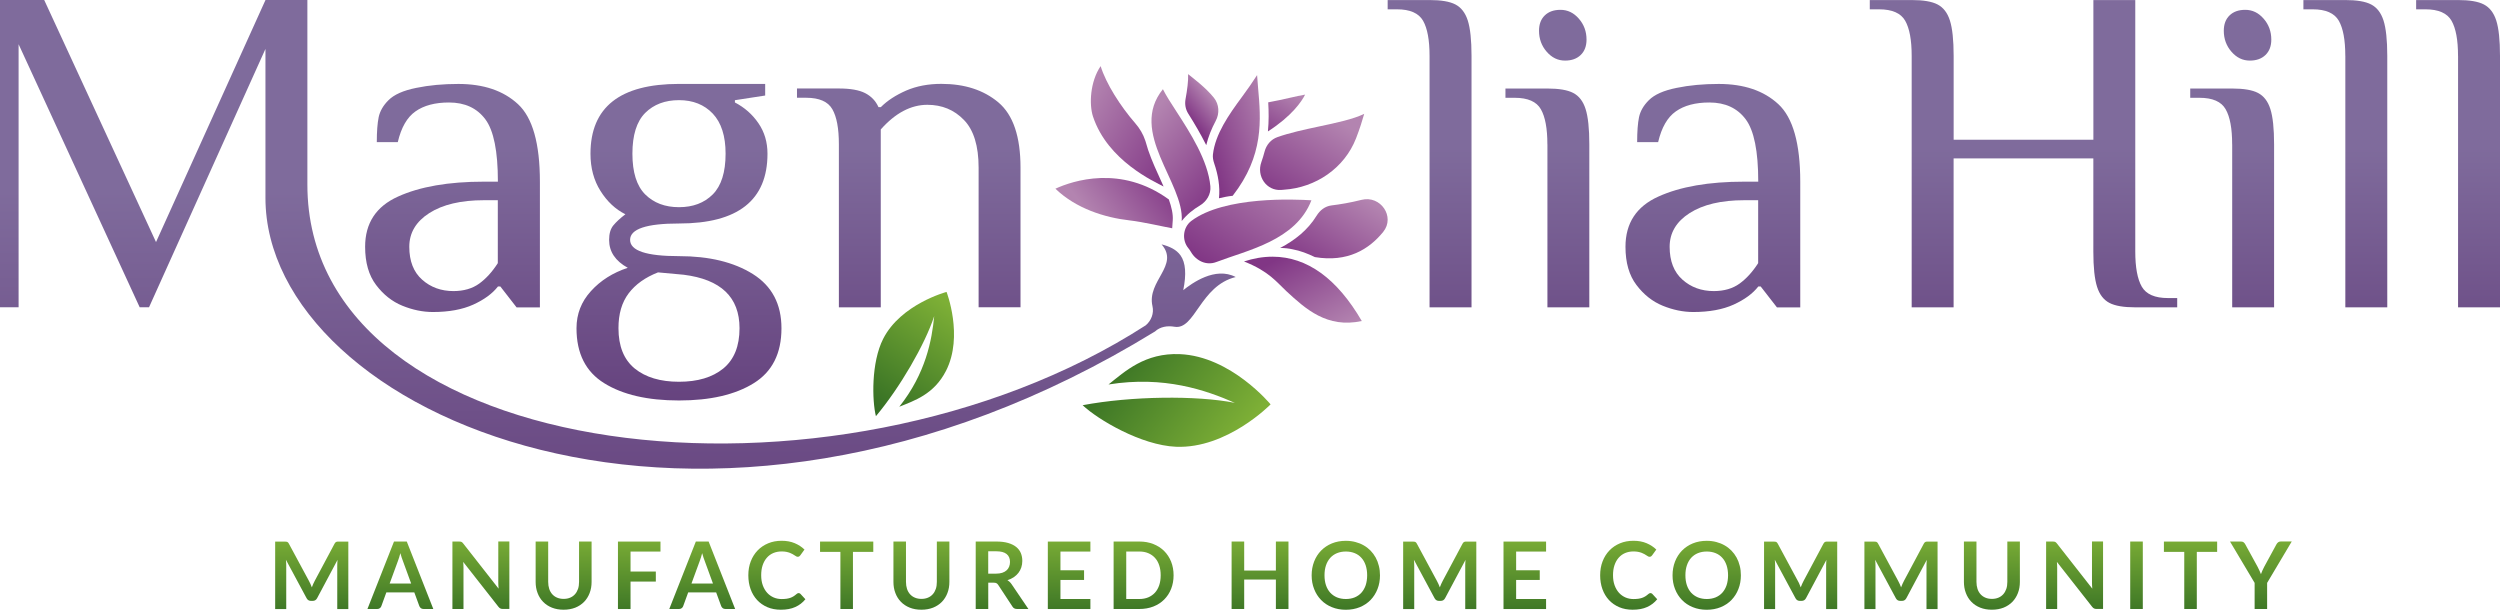 <?xml version="1.0" encoding="utf-8"?>
<svg width="355px" height="87px" viewBox="0 0 355 87" version="1.1" xmlns:xlink="http://www.w3.org/1999/xlink" xmlns="http://www.w3.org/2000/svg">
  <defs>
    <linearGradient x1="0.5" y1="0.2" x2="0.5" y2="1.261" id="gradient_1">
      <stop offset="0" stop-color="#7F6B9C" />
      <stop offset="1" stop-color="#5E3675" />
    </linearGradient>
    <linearGradient x1="0.5" y1="0.284" x2="0.5" y2="1.787" id="gradient_2">
      <stop offset="0" stop-color="#7F6B9C" />
      <stop offset="1" stop-color="#5E3675" />
    </linearGradient>
    <linearGradient x1="0.5" y1="-0.1" x2="0.5" y2="1.246" id="gradient_3">
      <stop offset="0.003" stop-color="#7DAF36" />
      <stop offset="1" stop-color="#316C23" />
    </linearGradient>
    <linearGradient x1="0.5" y1="-0.1" x2="0.5" y2="1.247" id="gradient_4">
      <stop offset="0.003" stop-color="#7DAF36" />
      <stop offset="1" stop-color="#316C23" />
    </linearGradient>
    <linearGradient x1="0.5" y1="-0.099" x2="0.5" y2="1.247" id="gradient_5">
      <stop offset="0.003" stop-color="#7DAF36" />
      <stop offset="1" stop-color="#316C23" />
    </linearGradient>
    <linearGradient x1="0.5" y1="-0.098" x2="0.5" y2="1.234" id="gradient_6">
      <stop offset="0.003" stop-color="#7DAF36" />
      <stop offset="1" stop-color="#316C23" />
    </linearGradient>
    <linearGradient x1="0.5" y1="-0.1" x2="0.5" y2="1.247" id="gradient_7">
      <stop offset="0.003" stop-color="#7DAF36" />
      <stop offset="1" stop-color="#316C23" />
    </linearGradient>
    <linearGradient x1="0.5" y1="-0.1" x2="0.5" y2="1.247" id="gradient_8">
      <stop offset="0.003" stop-color="#7DAF36" />
      <stop offset="1" stop-color="#316C23" />
    </linearGradient>
    <linearGradient x1="0.5" y1="-0.086" x2="0.5" y2="1.231" id="gradient_9">
      <stop offset="0.003" stop-color="#7DAF36" />
      <stop offset="1" stop-color="#316C23" />
    </linearGradient>
    <linearGradient x1="0.5" y1="-0.1" x2="0.5" y2="1.247" id="gradient_10">
      <stop offset="0.003" stop-color="#7DAF36" />
      <stop offset="1" stop-color="#316C23" />
    </linearGradient>
    <linearGradient x1="0.5" y1="-0.098" x2="0.5" y2="1.234" id="gradient_11">
      <stop offset="0.003" stop-color="#7DAF36" />
      <stop offset="1" stop-color="#316C23" />
    </linearGradient>
    <linearGradient x1="0.5" y1="-0.1" x2="0.5" y2="1.247" id="gradient_12">
      <stop offset="0.003" stop-color="#7DAF36" />
      <stop offset="1" stop-color="#316C23" />
    </linearGradient>
    <linearGradient x1="0.5" y1="-0.1" x2="0.5" y2="1.247" id="gradient_13">
      <stop offset="0.003" stop-color="#7DAF36" />
      <stop offset="1" stop-color="#316C23" />
    </linearGradient>
    <linearGradient x1="0.5" y1="-0.1" x2="0.5" y2="1.247" id="gradient_14">
      <stop offset="0.003" stop-color="#7DAF36" />
      <stop offset="1" stop-color="#316C23" />
    </linearGradient>
    <linearGradient x1="0.5" y1="-0.1" x2="0.5" y2="1.247" id="gradient_15">
      <stop offset="0.003" stop-color="#7DAF36" />
      <stop offset="1" stop-color="#316C23" />
    </linearGradient>
    <linearGradient x1="0.5" y1="-0.087" x2="0.5" y2="1.231" id="gradient_16">
      <stop offset="0.003" stop-color="#7DAF36" />
      <stop offset="1" stop-color="#316C23" />
    </linearGradient>
    <linearGradient x1="0.5" y1="-0.1" x2="0.5" y2="1.246" id="gradient_17">
      <stop offset="0.003" stop-color="#7DAF36" />
      <stop offset="1" stop-color="#316C23" />
    </linearGradient>
    <linearGradient x1="0.5" y1="-0.1" x2="0.5" y2="1.247" id="gradient_18">
      <stop offset="0.003" stop-color="#7DAF36" />
      <stop offset="1" stop-color="#316C23" />
    </linearGradient>
    <linearGradient x1="0.5" y1="-0.086" x2="0.5" y2="1.231" id="gradient_19">
      <stop offset="0.003" stop-color="#7DAF36" />
      <stop offset="1" stop-color="#316C23" />
    </linearGradient>
    <linearGradient x1="0.5" y1="-0.087" x2="0.5" y2="1.231" id="gradient_20">
      <stop offset="0.003" stop-color="#7DAF36" />
      <stop offset="1" stop-color="#316C23" />
    </linearGradient>
    <linearGradient x1="0.5" y1="-0.1" x2="0.5" y2="1.246" id="gradient_21">
      <stop offset="0.003" stop-color="#7DAF36" />
      <stop offset="1" stop-color="#316C23" />
    </linearGradient>
    <linearGradient x1="0.5" y1="-0.1" x2="0.5" y2="1.246" id="gradient_22">
      <stop offset="0.003" stop-color="#7DAF36" />
      <stop offset="1" stop-color="#316C23" />
    </linearGradient>
    <linearGradient x1="0.5" y1="-0.098" x2="0.5" y2="1.234" id="gradient_23">
      <stop offset="0.003" stop-color="#7DAF36" />
      <stop offset="1" stop-color="#316C23" />
    </linearGradient>
    <linearGradient x1="0.5" y1="-0.099" x2="0.5" y2="1.247" id="gradient_24">
      <stop offset="0.003" stop-color="#7DAF36" />
      <stop offset="1" stop-color="#316C23" />
    </linearGradient>
    <linearGradient x1="0.501" y1="-0.1" x2="0.501" y2="1.247" id="gradient_25">
      <stop offset="0.003" stop-color="#7DAF36" />
      <stop offset="1" stop-color="#316C23" />
    </linearGradient>
    <linearGradient x1="0.5" y1="-0.1" x2="0.5" y2="1.247" id="gradient_26">
      <stop offset="0.003" stop-color="#7DAF36" />
      <stop offset="1" stop-color="#316C23" />
    </linearGradient>
    <linearGradient x1="0.5" y1="-0.099" x2="0.5" y2="1.247" id="gradient_27">
      <stop offset="0.003" stop-color="#7DAF36" />
      <stop offset="1" stop-color="#316C23" />
    </linearGradient>
    <linearGradient x1="0.5" y1="0.278" x2="0.5" y2="1.751" id="gradient_28">
      <stop offset="0" stop-color="#7F6B9C" />
      <stop offset="1" stop-color="#5E3675" />
    </linearGradient>
    <linearGradient x1="0.5" y1="0.479" x2="0.5" y2="1.572" id="gradient_29">
      <stop offset="0" stop-color="#7F6B9C" />
      <stop offset="1" stop-color="#5E3675" />
    </linearGradient>
    <linearGradient x1="0.5" y1="0.462" x2="0.5" y2="1.591" id="gradient_30">
      <stop offset="0" stop-color="#7F6B9C" />
      <stop offset="1" stop-color="#5E3675" />
    </linearGradient>
    <linearGradient x1="0.5" y1="0.278" x2="0.5" y2="1.751" id="gradient_31">
      <stop offset="0" stop-color="#7F6B9C" />
      <stop offset="1" stop-color="#5E3675" />
    </linearGradient>
    <linearGradient x1="0.5" y1="0.479" x2="0.5" y2="1.572" id="gradient_32">
      <stop offset="0" stop-color="#7F6B9C" />
      <stop offset="1" stop-color="#5E3675" />
    </linearGradient>
    <linearGradient x1="0.5" y1="0.462" x2="0.5" y2="1.591" id="gradient_33">
      <stop offset="0" stop-color="#7F6B9C" />
      <stop offset="1" stop-color="#5E3675" />
    </linearGradient>
    <linearGradient x1="0.5" y1="0.479" x2="0.5" y2="1.572" id="gradient_34">
      <stop offset="0" stop-color="#7F6B9C" />
      <stop offset="1" stop-color="#5E3675" />
    </linearGradient>
    <linearGradient x1="0.5" y1="0.479" x2="0.5" y2="1.572" id="gradient_35">
      <stop offset="0" stop-color="#7F6B9C" />
      <stop offset="1" stop-color="#5E3675" />
    </linearGradient>
    <linearGradient x1="0.915" y1="0.661" x2="-0.021" y2="0.293" id="gradient_36">
      <stop offset="0.003" stop-color="#7DAF36" />
      <stop offset="1" stop-color="#316C23" />
    </linearGradient>
    <linearGradient x1="0.743" y1="0.051" x2="0.21" y2="1.092" id="gradient_37">
      <stop offset="0.003" stop-color="#7DAF36" />
      <stop offset="1" stop-color="#316C23" />
    </linearGradient>
    <linearGradient x1="0.269" y1="0.207" x2="0.876" y2="1" id="gradient_38">
      <stop offset="0" stop-color="#B384B0" />
      <stop offset="1" stop-color="#813685" />
    </linearGradient>
    <linearGradient x1="1.059" y1="-0.079" x2="0.015" y2="0.767" id="gradient_39">
      <stop offset="0" stop-color="#B384B0" />
      <stop offset="1" stop-color="#813685" />
    </linearGradient>
    <linearGradient x1="0.95" y1="0.912" x2="0.213" y2="0.095" id="gradient_40">
      <stop offset="0" stop-color="#B384B0" />
      <stop offset="1" stop-color="#813685" />
    </linearGradient>
    <linearGradient x1="0.241" y1="0.672" x2="1.043" y2="0.345" id="gradient_41">
      <stop offset="0" stop-color="#B384B0" />
      <stop offset="1" stop-color="#813685" />
    </linearGradient>
    <linearGradient x1="0.018" y1="0.173" x2="0.973" y2="1.06" id="gradient_42">
      <stop offset="0" stop-color="#B384B0" />
      <stop offset="1" stop-color="#813685" />
    </linearGradient>
    <linearGradient x1="1.084" y1="0.148" x2="0.099" y2="0.88" id="gradient_43">
      <stop offset="0" stop-color="#B384B0" />
      <stop offset="1" stop-color="#813685" />
    </linearGradient>
    <linearGradient x1="0.786" y1="0.112" x2="-0.008" y2="1.016" id="gradient_44">
      <stop offset="0" stop-color="#B384B0" />
      <stop offset="1" stop-color="#813685" />
    </linearGradient>
    <linearGradient x1="0.622" y1="-0.088" x2="-0.167" y2="1.227" id="gradient_45">
      <stop offset="0" stop-color="#B384B0" />
      <stop offset="1" stop-color="#813685" />
    </linearGradient>
    <linearGradient x1="0.898" y1="0.213" x2="0.064" y2="0.991" id="gradient_46">
      <stop offset="0" stop-color="#B384B0" />
      <stop offset="1" stop-color="#813685" />
    </linearGradient>
    <linearGradient x1="0.589" y1="0.203" x2="0.286" y2="0.705" id="gradient_47">
      <stop offset="0" stop-color="#B384B0" />
      <stop offset="1" stop-color="#813685" />
    </linearGradient>
    <linearGradient x1="0.5" y1="0.314" x2="0.5" y2="1.031" id="gradient_48">
      <stop offset="0" stop-color="#7F6B9C" />
      <stop offset="1" stop-color="#5E3675" />
    </linearGradient>
  </defs>
  <g id="Group">
    <path d="M6.616 15.199C8.601 15.199 10.201 14.594 11.411 13.384C12.621 12.175 13.232 10.242 13.232 7.602C13.232 5.087 12.621 3.193 11.411 1.91C10.201 0.633 8.601 0 6.616 0C4.631 0 3.031 0.605 1.815 1.814C0.605 3.024 0 4.957 0 7.602C0 10.236 0.605 12.169 1.815 13.384C3.037 14.594 4.637 15.199 6.616 15.199Z" transform="translate(89.796 14.226)" id="Path" fill="none" fill-rule="evenodd" stroke="none" />
    <path d="M0 34.699C0 38.276 1.312 40.876 3.936 42.499C6.559 44.132 10.099 44.952 14.555 44.952C19.005 44.952 22.545 44.132 25.169 42.499C27.793 40.876 29.105 38.276 29.105 34.699C29.105 31.262 27.753 28.702 25.039 26.995C22.325 25.299 18.83 24.457 14.555 24.457C9.924 24.457 7.611 23.688 7.611 22.145C7.611 20.602 9.924 19.822 14.555 19.822C22.93 19.822 27.12 16.516 27.12 9.914C27.12 8.28 26.696 6.833 25.836 5.584C24.971 4.318 23.857 3.346 22.494 2.634L22.494 2.312L26.792 1.65L26.792 -3.07613e-15L14.555 -3.07613e-15C6.175 -3.07613e-15 1.985 3.307 1.985 9.92C1.985 11.937 2.46 13.701 3.41 15.204C4.354 16.708 5.536 17.81 6.944 18.511C6.192 19.082 5.626 19.613 5.225 20.099C4.829 20.585 4.631 21.263 4.631 22.151C4.631 23.824 5.513 25.141 7.278 26.113C5.157 26.814 3.415 27.916 2.053 29.419C0.684 30.917 0 32.675 0 34.699ZM9.754 4.12C10.97 2.911 12.57 2.306 14.555 2.306C16.54 2.306 18.14 2.945 19.35 4.217C20.56 5.5 21.171 7.393 21.171 9.908C21.171 12.542 20.56 14.475 19.35 15.69C18.14 16.9 16.54 17.505 14.555 17.505C12.57 17.505 10.97 16.9 9.754 15.69C8.544 14.481 7.939 12.548 7.939 9.908C7.939 7.269 8.544 5.336 9.754 4.12ZM7.408 29.736C8.375 28.459 9.766 27.47 11.575 26.763L15.211 27.096C20.504 27.758 23.15 30.284 23.15 34.693C23.15 37.253 22.375 39.153 20.837 40.419C19.294 41.673 17.196 42.295 14.555 42.295C11.909 42.295 9.816 41.668 8.273 40.419C6.729 39.153 5.96 37.253 5.96 34.693C5.954 32.675 6.435 31.025 7.408 29.736Z" transform="translate(81.863 11.915)" id="Shape" fill="url(#gradient_1)" stroke="none" />
    <path d="M5.021 3.6C5.643 4.68 5.949 6.342 5.949 8.591L5.949 31.731L11.897 31.731L11.897 6.472C13.973 4.137 16.178 2.973 18.513 2.973C20.589 2.973 22.319 3.685 23.704 5.121C25.095 6.545 25.791 8.817 25.791 11.892L25.791 31.726L31.74 31.726L31.74 11.892C31.74 7.483 30.694 4.403 28.601 2.634C26.503 0.87 23.8 0 20.498 0C18.649 0 16.987 0.311 15.505 0.95C14.029 1.6 12.83 2.374 11.903 3.307L11.575 3.307C11.179 2.419 10.546 1.763 9.686 1.317C8.827 0.876 7.583 0.656 5.954 0.656L0 0.656L0 1.973L1.323 1.973C3.172 1.978 4.405 2.521 5.021 3.6Z" transform="translate(113.172 11.909)" id="Path" fill="url(#gradient_2)" stroke="none" />
    <g id="Group" transform="translate(39.074 76.79)">
      <path d="M5.021 6.042C5.084 6.195 5.146 6.347 5.208 6.5C5.27 6.336 5.332 6.178 5.4 6.025C5.468 5.873 5.536 5.726 5.615 5.584L8.442 0.283C8.476 0.215 8.516 0.164 8.556 0.124C8.595 0.085 8.64 0.057 8.686 0.04C8.731 0.023 8.782 0.011 8.838 0.006C8.895 0 8.963 0 9.042 0L10.388 0L10.388 9.58L8.816 9.58L8.816 3.391C8.816 3.278 8.816 3.148 8.827 3.018C8.833 2.883 8.844 2.741 8.855 2.6L5.96 8.032C5.824 8.292 5.615 8.422 5.332 8.422L5.084 8.422C4.801 8.422 4.592 8.292 4.456 8.032L1.527 2.583C1.538 2.73 1.549 2.871 1.561 3.007C1.566 3.148 1.572 3.278 1.572 3.397L1.572 9.586L0 9.586L0 0.006L1.346 0.006C1.425 0.006 1.493 0.006 1.549 0.011C1.606 0.017 1.657 0.028 1.708 0.045C1.753 0.062 1.798 0.09 1.832 0.13C1.872 0.17 1.906 0.22 1.94 0.288L4.806 5.607C4.886 5.743 4.953 5.89 5.021 6.042Z" transform="translate(0 0.113)" id="Path" fill="url(#gradient_3)" stroke="none" />
      <path d="M9.353 9.58L7.973 9.58C7.82 9.58 7.69 9.541 7.594 9.467C7.498 9.388 7.425 9.292 7.374 9.179L6.656 7.223L2.686 7.223L1.973 9.179C1.94 9.281 1.872 9.371 1.77 9.456C1.668 9.541 1.544 9.58 1.391 9.58L0 9.58L3.772 0L5.587 0L9.353 9.58ZM3.155 5.963L6.209 5.963L5.044 2.775C4.987 2.634 4.925 2.464 4.863 2.278C4.801 2.086 4.739 1.877 4.676 1.65C4.614 1.877 4.552 2.086 4.495 2.278C4.433 2.47 4.377 2.64 4.32 2.787L3.155 5.963Z" transform="translate(13.102 0.107)" id="Shape" fill="url(#gradient_4)" stroke="none" />
      <path d="M1.137 0.017C1.193 0.023 1.238 0.04 1.284 0.057C1.323 0.073 1.368 0.107 1.408 0.141C1.448 0.175 1.493 0.226 1.538 0.288L6.559 6.698C6.548 6.545 6.537 6.387 6.525 6.24C6.514 6.093 6.514 5.952 6.514 5.822L6.514 0L8.086 0L8.086 9.58L7.17 9.58C7.029 9.58 6.91 9.558 6.814 9.513C6.718 9.467 6.627 9.388 6.537 9.275L1.532 2.9C1.544 3.041 1.555 3.182 1.561 3.323C1.566 3.465 1.572 3.589 1.572 3.702L1.572 9.586L0 9.586L0 0.006L0.933 0.006C1.012 0.011 1.08 0.011 1.137 0.017Z" transform="translate(25.169 0.102)" id="Path" fill="url(#gradient_5)" stroke="none" />
      <path d="M3.975 8.145C4.32 8.145 4.626 8.088 4.903 7.97C5.174 7.856 5.4 7.693 5.587 7.483C5.773 7.274 5.915 7.026 6.017 6.732C6.118 6.438 6.164 6.104 6.164 5.737L6.164 0L7.945 0L7.945 5.737C7.945 6.302 7.854 6.833 7.668 7.314C7.481 7.8 7.221 8.213 6.882 8.563C6.537 8.913 6.124 9.19 5.632 9.388C5.14 9.58 4.592 9.682 3.975 9.682C3.359 9.682 2.805 9.586 2.313 9.388C1.821 9.19 1.408 8.919 1.063 8.563C0.718 8.213 0.458 7.794 0.277 7.314C0.09 6.828 0 6.302 0 5.737L0 0L1.781 0L1.781 5.731C1.781 6.099 1.832 6.426 1.928 6.726C2.024 7.02 2.171 7.274 2.358 7.483C2.545 7.693 2.776 7.856 3.048 7.97C3.325 8.088 3.636 8.145 3.975 8.145Z" transform="translate(36.987 0.107)" id="Path" fill="url(#gradient_6)" stroke="none" />
      <path d="M6.039 3.21288e-14L6.039 1.419L1.787 1.419L1.787 4.256L5.378 4.256L5.378 5.68L1.787 5.68L1.787 9.58L0 9.58L0 0L6.039 0L6.039 3.21288e-14Z" transform="translate(48.675 0.113)" id="Path" fill="url(#gradient_7)" stroke="none" />
      <path d="M9.353 9.58L7.973 9.58C7.82 9.58 7.69 9.541 7.594 9.467C7.498 9.388 7.425 9.292 7.374 9.179L6.656 7.223L2.686 7.223L1.973 9.179C1.94 9.281 1.872 9.371 1.77 9.456C1.668 9.541 1.544 9.58 1.391 9.58L0 9.58L3.772 0L5.587 0L9.353 9.58ZM3.15 5.963L6.203 5.963L5.038 2.775C4.982 2.634 4.92 2.464 4.857 2.278C4.795 2.086 4.733 1.877 4.671 1.65C4.609 1.877 4.546 2.086 4.49 2.278C4.428 2.47 4.371 2.64 4.315 2.787L3.15 5.963Z" transform="translate(55.964 0.107)" id="Shape" fill="url(#gradient_8)" stroke="none" />
      <path d="M7.142 7.427C7.238 7.427 7.323 7.466 7.402 7.54L8.103 8.303C7.713 8.783 7.238 9.151 6.667 9.405C6.101 9.665 5.417 9.79 4.62 9.79C3.907 9.79 3.268 9.671 2.703 9.428C2.137 9.185 1.651 8.846 1.25 8.416C0.848 7.981 0.537 7.466 0.322 6.867C0.107 6.268 0 5.613 0 4.9C0 4.183 0.113 3.521 0.345 2.922C0.577 2.323 0.899 1.809 1.318 1.373C1.736 0.938 2.234 0.605 2.81 0.362C3.387 0.119 4.032 0 4.733 0C5.428 0 6.05 0.113 6.593 0.345C7.136 0.577 7.594 0.876 7.973 1.249L7.374 2.074C7.34 2.125 7.295 2.17 7.238 2.21C7.181 2.25 7.108 2.272 7.012 2.272C6.944 2.272 6.876 2.255 6.808 2.216C6.735 2.176 6.661 2.131 6.576 2.074C6.492 2.018 6.395 1.961 6.282 1.893C6.169 1.831 6.045 1.769 5.898 1.713C5.751 1.656 5.581 1.611 5.389 1.571C5.197 1.532 4.976 1.515 4.722 1.515C4.292 1.515 3.902 1.594 3.545 1.741C3.189 1.893 2.884 2.114 2.629 2.408C2.375 2.696 2.177 3.052 2.036 3.465C1.894 3.883 1.826 4.358 1.826 4.889C1.826 5.426 1.9 5.907 2.053 6.325C2.205 6.749 2.415 7.099 2.675 7.387C2.935 7.676 3.24 7.89 3.596 8.049C3.953 8.201 4.331 8.275 4.739 8.275C4.982 8.275 5.202 8.258 5.4 8.235C5.598 8.207 5.779 8.167 5.943 8.111C6.107 8.054 6.265 7.981 6.412 7.89C6.559 7.8 6.706 7.687 6.853 7.557C6.899 7.517 6.944 7.483 6.995 7.461C7.034 7.444 7.085 7.427 7.142 7.427Z" transform="translate(67.189 0)" id="Path" fill="url(#gradient_9)" stroke="none" />
      <path d="M7.56 0L7.56 1.464L4.671 1.464L4.671 9.575L2.89 9.575L2.89 1.464L0 1.464L0 0L7.56 0Z" transform="translate(77.373 0.113)" id="Path" fill="url(#gradient_10)" stroke="none" />
      <path d="M3.975 8.145C4.32 8.145 4.626 8.088 4.903 7.97C5.174 7.856 5.4 7.693 5.587 7.483C5.773 7.274 5.915 7.026 6.017 6.732C6.118 6.438 6.164 6.104 6.164 5.737L6.164 0L7.945 0L7.945 5.737C7.945 6.302 7.854 6.833 7.668 7.314C7.481 7.8 7.221 8.213 6.882 8.563C6.537 8.913 6.124 9.19 5.632 9.388C5.14 9.58 4.592 9.682 3.975 9.682C3.359 9.682 2.805 9.586 2.313 9.388C1.821 9.19 1.408 8.919 1.063 8.563C0.718 8.213 0.458 7.794 0.277 7.314C0.09 6.828 0 6.302 0 5.737L0 0L1.781 0L1.781 5.731C1.781 6.099 1.832 6.426 1.928 6.726C2.024 7.02 2.171 7.274 2.358 7.483C2.545 7.693 2.776 7.856 3.048 7.97C3.325 8.088 3.63 8.145 3.975 8.145Z" transform="translate(87.794 0.107)" id="Path" fill="url(#gradient_11)" stroke="none" />
      <path d="M1.781 5.839L1.781 9.58L0 9.58L0 0L2.923 0C3.574 0 4.128 0.068 4.597 0.203C5.061 0.339 5.445 0.526 5.745 0.769C6.045 1.012 6.265 1.3 6.407 1.639C6.548 1.978 6.616 2.351 6.616 2.758C6.616 3.08 6.565 3.386 6.475 3.674C6.378 3.962 6.243 4.222 6.062 4.454C5.881 4.686 5.66 4.889 5.4 5.07C5.134 5.245 4.84 5.386 4.501 5.494C4.727 5.624 4.92 5.805 5.084 6.042L7.481 9.58L5.87 9.58C5.564 9.58 5.344 9.462 5.208 9.224L3.195 6.161C3.121 6.048 3.037 5.963 2.946 5.918C2.856 5.867 2.72 5.844 2.545 5.844L1.781 5.844L1.781 5.839ZM1.781 4.561L2.895 4.561C3.229 4.561 3.523 4.516 3.772 4.437C4.02 4.352 4.224 4.239 4.388 4.087C4.552 3.94 4.671 3.764 4.75 3.561C4.829 3.357 4.869 3.137 4.869 2.894C4.869 2.408 4.71 2.035 4.388 1.775C4.066 1.515 3.579 1.385 2.918 1.385L1.776 1.385L1.776 4.561L1.781 4.561Z" transform="translate(99.477 0.107)" id="Shape" fill="url(#gradient_12)" stroke="none" />
      <path d="M6.045 0L6.045 1.419L1.793 1.419L1.793 4.075L5.146 4.075L5.146 5.449L1.793 5.449L1.793 8.156L6.045 8.156L6.045 9.58L0 9.58L0 0L6.045 0Z" transform="translate(109.717 0.113)" id="Path" fill="url(#gradient_13)" stroke="none" />
      <path d="M8.516 4.793C8.516 5.494 8.397 6.138 8.165 6.726C7.934 7.314 7.6 7.817 7.176 8.241C6.752 8.665 6.243 8.993 5.643 9.23C5.044 9.462 4.382 9.58 3.653 9.58L0 9.58L0 0L3.653 0C4.382 0 5.044 0.119 5.643 0.356C6.237 0.593 6.752 0.921 7.176 1.345C7.6 1.769 7.928 2.272 8.165 2.854C8.397 3.448 8.516 4.092 8.516 4.793ZM6.684 4.793C6.684 4.267 6.616 3.798 6.475 3.38C6.339 2.962 6.135 2.606 5.87 2.317C5.609 2.029 5.287 1.809 4.914 1.65C4.541 1.492 4.117 1.419 3.653 1.419L1.793 1.419L1.793 8.162L3.653 8.162C4.122 8.162 4.541 8.083 4.914 7.93C5.287 7.772 5.604 7.551 5.87 7.263C6.135 6.975 6.333 6.619 6.475 6.206C6.616 5.788 6.684 5.319 6.684 4.793Z" transform="translate(119.059 0.107)" id="Shape" fill="url(#gradient_14)" stroke="none" />
      <path d="M8.075 9.58L6.288 9.58L6.288 5.398L1.787 5.398L1.787 9.58L0 9.58L0 0L1.787 0L1.787 4.12L6.288 4.12L6.288 0L8.075 0L8.075 9.58Z" transform="translate(135.814 0.107)" id="Path" fill="url(#gradient_15)" stroke="none" />
      <path d="M9.703 4.895C9.703 5.596 9.59 6.246 9.353 6.845C9.121 7.444 8.793 7.958 8.369 8.399C7.945 8.834 7.436 9.179 6.837 9.422C6.243 9.665 5.576 9.79 4.852 9.79C4.128 9.79 3.466 9.665 2.873 9.422C2.273 9.179 1.764 8.84 1.34 8.399C0.916 7.964 0.582 7.444 0.351 6.845C0.113 6.246 0 5.596 0 4.895C0 4.194 0.119 3.544 0.351 2.945C0.582 2.346 0.916 1.826 1.34 1.39C1.77 0.955 2.279 0.61 2.873 0.367C3.466 0.124 4.128 0 4.852 0C5.338 0 5.796 0.057 6.22 0.17C6.65 0.283 7.04 0.441 7.402 0.65C7.758 0.853 8.081 1.102 8.369 1.396C8.652 1.69 8.895 2.018 9.093 2.38C9.291 2.741 9.443 3.137 9.545 3.561C9.653 3.979 9.703 4.426 9.703 4.895ZM7.883 4.895C7.883 4.369 7.809 3.9 7.673 3.482C7.532 3.063 7.334 2.707 7.068 2.419C6.808 2.125 6.492 1.905 6.118 1.752C5.745 1.6 5.327 1.52 4.857 1.52C4.388 1.52 3.97 1.6 3.596 1.752C3.223 1.905 2.906 2.131 2.641 2.419C2.381 2.713 2.177 3.063 2.036 3.482C1.894 3.9 1.826 4.369 1.826 4.895C1.826 5.42 1.894 5.89 2.036 6.308C2.177 6.726 2.381 7.076 2.641 7.365C2.906 7.653 3.223 7.873 3.596 8.032C3.97 8.184 4.394 8.263 4.857 8.263C5.327 8.263 5.745 8.184 6.118 8.032C6.492 7.873 6.808 7.653 7.068 7.365C7.328 7.076 7.532 6.72 7.673 6.308C7.809 5.89 7.883 5.42 7.883 4.895Z" transform="translate(147.18 0.006)" id="Shape" fill="url(#gradient_16)" stroke="none" />
      <path d="M5.021 6.042C5.084 6.195 5.146 6.347 5.208 6.5C5.27 6.336 5.332 6.178 5.4 6.025C5.468 5.873 5.536 5.726 5.615 5.584L8.442 0.283C8.476 0.215 8.516 0.164 8.556 0.124C8.595 0.085 8.64 0.057 8.686 0.04C8.731 0.023 8.782 0.011 8.838 0.006C8.895 0 8.963 0 9.042 0L10.388 0L10.388 9.58L8.816 9.58L8.816 3.391C8.816 3.278 8.816 3.148 8.827 3.018C8.833 2.883 8.844 2.741 8.855 2.6L5.96 8.032C5.824 8.292 5.615 8.422 5.332 8.422L5.084 8.422C4.801 8.422 4.592 8.292 4.456 8.032L1.527 2.583C1.538 2.73 1.549 2.871 1.561 3.007C1.566 3.148 1.572 3.278 1.572 3.397L1.572 9.586L0 9.586L0 0.006L1.346 0.006C1.425 0.006 1.493 0.006 1.549 0.011C1.606 0.017 1.657 0.028 1.708 0.045C1.753 0.062 1.798 0.09 1.832 0.13C1.872 0.17 1.906 0.22 1.94 0.288L4.806 5.607C4.886 5.743 4.959 5.89 5.021 6.042Z" transform="translate(160.174 0.113)" id="Path" fill="url(#gradient_17)" stroke="none" />
      <path d="M6.045 0L6.045 1.419L1.793 1.419L1.793 4.075L5.146 4.075L5.146 5.449L1.793 5.449L1.793 8.156L6.045 8.156L6.045 9.58L0 9.58L0 0L6.045 0Z" transform="translate(174.424 0.113)" id="Path" fill="url(#gradient_18)" stroke="none" />
      <path d="M7.142 7.427C7.238 7.427 7.323 7.466 7.402 7.54L8.103 8.303C7.713 8.783 7.238 9.151 6.667 9.405C6.101 9.665 5.417 9.79 4.62 9.79C3.907 9.79 3.268 9.671 2.703 9.428C2.137 9.185 1.651 8.846 1.25 8.416C0.848 7.981 0.537 7.466 0.322 6.867C0.107 6.268 0 5.613 0 4.9C0 4.183 0.113 3.521 0.345 2.922C0.577 2.323 0.899 1.809 1.318 1.373C1.736 0.938 2.234 0.605 2.81 0.362C3.387 0.119 4.032 0 4.733 0C5.428 0 6.05 0.113 6.593 0.345C7.136 0.577 7.594 0.876 7.973 1.249L7.374 2.074C7.34 2.125 7.295 2.17 7.238 2.21C7.181 2.25 7.108 2.272 7.012 2.272C6.944 2.272 6.876 2.255 6.808 2.216C6.735 2.176 6.661 2.131 6.576 2.074C6.492 2.018 6.395 1.961 6.282 1.893C6.169 1.831 6.045 1.769 5.898 1.713C5.751 1.656 5.581 1.611 5.389 1.571C5.197 1.532 4.976 1.515 4.722 1.515C4.292 1.515 3.902 1.594 3.545 1.741C3.189 1.893 2.884 2.114 2.629 2.408C2.375 2.696 2.177 3.052 2.036 3.465C1.894 3.883 1.826 4.358 1.826 4.889C1.826 5.426 1.9 5.907 2.053 6.325C2.205 6.749 2.415 7.099 2.675 7.387C2.935 7.676 3.24 7.89 3.596 8.049C3.953 8.201 4.331 8.275 4.739 8.275C4.982 8.275 5.202 8.258 5.4 8.235C5.598 8.207 5.779 8.167 5.943 8.111C6.107 8.054 6.265 7.981 6.412 7.89C6.559 7.8 6.706 7.687 6.853 7.557C6.899 7.517 6.944 7.483 6.995 7.461C7.04 7.444 7.091 7.427 7.142 7.427Z" transform="translate(188.148 0)" id="Path" fill="url(#gradient_19)" stroke="none" />
      <path d="M9.703 4.895C9.703 5.596 9.59 6.246 9.353 6.845C9.121 7.444 8.793 7.958 8.369 8.399C7.945 8.834 7.436 9.179 6.837 9.422C6.243 9.665 5.576 9.79 4.852 9.79C4.128 9.79 3.466 9.665 2.873 9.422C2.273 9.179 1.764 8.84 1.34 8.399C0.916 7.964 0.582 7.444 0.351 6.845C0.113 6.246 0 5.596 0 4.895C0 4.194 0.119 3.544 0.351 2.945C0.582 2.346 0.916 1.826 1.34 1.39C1.77 0.955 2.279 0.61 2.873 0.367C3.466 0.124 4.128 0 4.852 0C5.338 0 5.796 0.057 6.22 0.17C6.65 0.283 7.04 0.441 7.402 0.65C7.758 0.853 8.081 1.102 8.369 1.396C8.652 1.69 8.895 2.018 9.093 2.38C9.291 2.741 9.443 3.137 9.545 3.561C9.653 3.979 9.703 4.426 9.703 4.895ZM7.883 4.895C7.883 4.369 7.809 3.9 7.673 3.482C7.532 3.063 7.334 2.707 7.068 2.419C6.808 2.125 6.492 1.905 6.118 1.752C5.745 1.6 5.327 1.52 4.857 1.52C4.388 1.52 3.97 1.6 3.596 1.752C3.223 1.905 2.906 2.131 2.641 2.419C2.381 2.713 2.177 3.063 2.036 3.482C1.894 3.9 1.826 4.369 1.826 4.895C1.826 5.42 1.894 5.89 2.036 6.308C2.177 6.726 2.381 7.076 2.641 7.365C2.906 7.653 3.223 7.873 3.596 8.032C3.97 8.184 4.394 8.263 4.857 8.263C5.321 8.263 5.745 8.184 6.118 8.032C6.492 7.873 6.808 7.653 7.068 7.365C7.328 7.076 7.532 6.72 7.673 6.308C7.809 5.89 7.883 5.42 7.883 4.895Z" transform="translate(198.428 0.006)" id="Shape" fill="url(#gradient_20)" stroke="none" />
      <path d="M5.021 6.042C5.084 6.195 5.146 6.347 5.208 6.5C5.27 6.336 5.332 6.178 5.4 6.025C5.468 5.873 5.536 5.726 5.615 5.584L8.442 0.283C8.476 0.215 8.516 0.164 8.556 0.124C8.595 0.085 8.64 0.057 8.686 0.04C8.731 0.023 8.782 0.011 8.838 0.006C8.895 0 8.963 0 9.042 0L10.388 0L10.388 9.58L8.816 9.58L8.816 3.391C8.816 3.278 8.816 3.148 8.827 3.018C8.833 2.883 8.844 2.741 8.855 2.6L5.96 8.032C5.824 8.292 5.615 8.422 5.332 8.422L5.084 8.422C4.801 8.422 4.592 8.292 4.456 8.032L1.527 2.583C1.538 2.73 1.549 2.871 1.561 3.007C1.566 3.148 1.572 3.278 1.572 3.397L1.572 9.586L0 9.586L0 0.006L1.346 0.006C1.425 0.006 1.493 0.006 1.549 0.011C1.606 0.017 1.657 0.028 1.708 0.045C1.753 0.062 1.798 0.09 1.832 0.13C1.872 0.17 1.906 0.22 1.94 0.288L4.806 5.607C4.891 5.743 4.959 5.89 5.021 6.042Z" transform="translate(211.422 0.113)" id="Path" fill="url(#gradient_21)" stroke="none" />
      <path d="M5.021 6.042C5.084 6.195 5.146 6.347 5.208 6.5C5.27 6.336 5.332 6.178 5.4 6.025C5.468 5.873 5.536 5.726 5.615 5.584L8.442 0.283C8.476 0.215 8.516 0.164 8.556 0.124C8.595 0.085 8.64 0.057 8.686 0.04C8.731 0.023 8.782 0.011 8.838 0.006C8.895 0 8.963 0 9.042 0L10.388 0L10.388 9.58L8.816 9.58L8.816 3.391C8.816 3.278 8.816 3.148 8.827 3.018C8.833 2.883 8.844 2.741 8.855 2.6L5.96 8.032C5.824 8.292 5.615 8.422 5.332 8.422L5.084 8.422C4.801 8.422 4.592 8.292 4.456 8.032L1.527 2.583C1.538 2.73 1.549 2.871 1.561 3.007C1.566 3.148 1.572 3.278 1.572 3.397L1.572 9.586L0 9.586L0 0.006L1.346 0.006C1.425 0.006 1.493 0.006 1.549 0.011C1.606 0.017 1.657 0.028 1.708 0.045C1.753 0.062 1.798 0.09 1.832 0.13C1.872 0.17 1.906 0.22 1.94 0.288L4.806 5.607C4.886 5.743 4.953 5.89 5.021 6.042Z" transform="translate(225.672 0.113)" id="Path" fill="url(#gradient_22)" stroke="none" />
      <path d="M3.975 8.145C4.32 8.145 4.626 8.088 4.903 7.97C5.174 7.856 5.4 7.693 5.587 7.483C5.773 7.274 5.915 7.026 6.017 6.732C6.118 6.438 6.164 6.104 6.164 5.737L6.164 0L7.945 0L7.945 5.737C7.945 6.302 7.854 6.833 7.668 7.314C7.481 7.8 7.221 8.213 6.882 8.563C6.537 8.913 6.124 9.19 5.632 9.388C5.14 9.58 4.592 9.682 3.975 9.682C3.359 9.682 2.805 9.586 2.313 9.388C1.821 9.19 1.408 8.919 1.063 8.563C0.718 8.213 0.458 7.794 0.277 7.314C0.09 6.828 0 6.302 0 5.737L0 0L1.781 0L1.781 5.731C1.781 6.099 1.832 6.426 1.928 6.726C2.024 7.02 2.171 7.274 2.358 7.483C2.545 7.693 2.776 7.856 3.048 7.97C3.319 8.088 3.63 8.145 3.975 8.145Z" transform="translate(239.803 0.107)" id="Path" fill="url(#gradient_23)" stroke="none" />
      <path d="M1.137 0.017C1.193 0.023 1.238 0.04 1.284 0.057C1.323 0.073 1.368 0.107 1.408 0.141C1.448 0.175 1.493 0.226 1.538 0.288L6.559 6.698C6.548 6.545 6.537 6.387 6.525 6.24C6.514 6.093 6.514 5.952 6.514 5.822L6.514 0L8.086 0L8.086 9.58L7.17 9.58C7.029 9.58 6.91 9.558 6.814 9.513C6.718 9.467 6.627 9.388 6.537 9.275L1.532 2.9C1.544 3.041 1.555 3.182 1.561 3.323C1.566 3.465 1.572 3.589 1.572 3.702L1.572 9.586L0 9.586L0 0.006L0.933 0.006C1.018 0.011 1.086 0.011 1.137 0.017Z" transform="translate(251.474 0.102)" id="Path" fill="url(#gradient_24)" stroke="none" />
      <path d="M1.787 9.58L0 9.58L0 0L1.787 0L1.787 9.58Z" transform="translate(263.417 0.107)" id="Path" fill="url(#gradient_25)" stroke="none" />
      <path d="M7.56 0L7.56 1.464L4.671 1.464L4.671 9.575L2.89 9.575L2.89 1.464L0 1.464L0 0L7.56 0Z" transform="translate(268.201 0.113)" id="Path" fill="url(#gradient_26)" stroke="none" />
      <path d="M5.27 5.878L5.27 9.586L3.495 9.586L3.495 5.878L0 0.006L1.572 0.006C1.725 0.006 1.849 0.045 1.94 0.119C2.03 0.192 2.104 0.288 2.166 0.401L3.919 3.6C4.02 3.793 4.111 3.973 4.184 4.143C4.264 4.313 4.331 4.477 4.394 4.64C4.45 4.471 4.518 4.301 4.592 4.137C4.665 3.968 4.756 3.793 4.852 3.6L6.593 0.401C6.644 0.305 6.718 0.215 6.814 0.13C6.91 0.045 7.034 0 7.187 0L8.765 0L5.27 5.878Z" transform="translate(277.588 0.102)" id="Path" fill="url(#gradient_27)" stroke="none" />
    </g>
    <path d="M5.287 31.494C3.834 30.9 2.59 29.917 1.555 28.543C0.52 27.181 0 25.378 0 23.123C0 19.771 1.555 17.397 4.665 15.996C7.775 14.583 11.841 13.876 16.868 13.876L18.853 13.876C18.853 9.552 18.259 6.607 17.071 5.019C15.884 3.431 14.165 2.634 11.909 2.634C9.924 2.634 8.335 3.058 7.147 3.9C5.96 4.731 5.123 6.189 4.637 8.263L1.657 8.263C1.657 6.76 1.747 5.584 1.923 4.72C2.104 3.866 2.562 3.058 3.314 2.312C4.105 1.515 5.423 0.927 7.255 0.56C9.081 0.181 11.078 0 13.238 0C16.811 0 19.633 0.95 21.708 2.871C23.778 4.782 24.818 8.456 24.818 13.882L24.818 31.731L21.51 31.731L19.198 28.758L18.864 28.758C18.072 29.776 16.902 30.629 15.364 31.33C13.82 32.031 11.897 32.387 9.607 32.387C8.177 32.381 6.746 32.087 5.287 31.494ZM16.201 28.351C17.168 27.65 18.055 26.678 18.841 25.446L18.841 16.51L16.857 16.51C13.594 16.51 11.015 17.126 9.115 18.336C7.221 19.545 6.271 21.145 6.271 23.123C6.271 25.152 6.876 26.712 8.092 27.792C9.302 28.871 10.789 29.414 12.553 29.414C14.018 29.408 15.228 29.052 16.201 28.351Z" transform="translate(51.848 11.92)" id="Shape" fill="url(#gradient_28)" stroke="none" />
    <path d="M5.949 7.93C5.949 5.68 5.643 4.019 5.027 2.939C4.405 1.86 3.172 1.317 1.318 1.317L0 1.317L0 0L5.949 0C7.583 0 8.804 0.203 9.619 0.627C10.433 1.051 11.021 1.803 11.377 2.905C11.728 4.007 11.909 5.68 11.909 7.93L11.909 43.635L5.949 43.635L5.949 7.93Z" transform="translate(197.048 0.006)" id="Path" fill="url(#gradient_29)" stroke="none" />
    <path d="M5.954 19.104C5.954 16.855 5.649 15.193 5.027 14.113C4.411 13.034 3.178 12.491 1.323 12.491L0 12.491L0 11.174L5.954 11.174C7.589 11.174 8.81 11.378 9.624 11.802C10.438 12.226 11.027 12.977 11.377 14.079C11.733 15.182 11.909 16.855 11.909 19.104L11.909 42.244L5.96 42.244L5.96 19.104L5.954 19.104ZM5.853 5.946C5.129 5.115 4.767 4.12 4.767 2.973C4.767 2.046 5.038 1.323 5.587 0.791C6.135 0.26 6.876 0 7.809 0C8.821 0 9.692 0.413 10.421 1.255C11.151 2.086 11.513 3.08 11.513 4.228C11.513 5.155 11.236 5.878 10.687 6.41C10.139 6.941 9.398 7.207 8.471 7.207C7.453 7.212 6.582 6.788 5.853 5.946Z" transform="translate(213.774 1.396)" id="Shape" fill="url(#gradient_30)" stroke="none" />
    <path d="M5.287 31.494C3.834 30.9 2.59 29.917 1.555 28.543C0.52 27.181 0 25.378 0 23.123C0 19.771 1.555 17.397 4.665 15.996C7.775 14.583 11.841 13.876 16.868 13.876L18.853 13.876C18.853 9.552 18.259 6.607 17.071 5.019C15.884 3.431 14.165 2.634 11.909 2.634C9.924 2.634 8.335 3.058 7.147 3.9C5.96 4.731 5.123 6.189 4.637 8.263L1.657 8.263C1.657 6.76 1.747 5.584 1.923 4.72C2.104 3.866 2.562 3.058 3.314 2.312C4.105 1.515 5.423 0.927 7.255 0.56C9.081 0.181 11.078 0 13.238 0C16.811 0 19.633 0.95 21.708 2.871C23.778 4.782 24.818 8.456 24.818 13.882L24.818 31.731L21.51 31.731L19.198 28.758L18.864 28.758C18.072 29.776 16.902 30.629 15.364 31.33C13.82 32.031 11.897 32.387 9.607 32.387C8.177 32.381 6.746 32.087 5.287 31.494ZM16.201 28.351C17.168 27.65 18.055 26.678 18.841 25.446L18.841 16.51L16.857 16.51C13.594 16.51 11.015 17.126 9.115 18.336C7.221 19.545 6.271 21.145 6.271 23.123C6.271 25.152 6.876 26.712 8.092 27.792C9.302 28.871 10.789 29.414 12.553 29.414C14.018 29.408 15.228 29.052 16.201 28.351Z" transform="translate(230.818 11.92)" id="Shape" fill="url(#gradient_31)" stroke="none" />
    <g id="Group" transform="translate(265.509 0.006)">
      <path d="M5.949 7.93C5.949 5.68 5.643 4.019 5.027 2.939C4.411 1.86 3.172 1.317 1.323 1.317L0 1.317L0 3.21288e-14L5.949 3.21288e-14C7.583 3.21288e-14 8.81 0.203 9.624 0.627C10.438 1.051 11.027 1.803 11.377 2.905C11.728 4.007 11.909 5.68 11.909 7.93L11.909 19.833L31.751 19.833L31.751 0L37.7 0L37.7 35.705C37.7 37.954 38.005 39.616 38.621 40.696C39.243 41.775 40.476 42.318 42.331 42.318L43.654 42.318L43.654 43.635L37.7 43.635C36.066 43.635 34.844 43.431 34.03 43.007C33.215 42.583 32.627 41.832 32.277 40.729C31.921 39.627 31.745 37.954 31.745 35.705L31.745 22.484L11.903 22.484L11.903 43.635L5.949 43.635L5.949 7.93L5.949 7.93Z" id="Path" fill="url(#gradient_32)" stroke="none" />
      <path d="M5.954 19.104C5.954 16.855 5.649 15.193 5.027 14.113C4.411 13.034 3.178 12.491 1.323 12.491L0 12.491L0 11.174L5.954 11.174C7.589 11.174 8.81 11.378 9.624 11.802C10.438 12.226 11.027 12.977 11.377 14.079C11.733 15.182 11.909 16.855 11.909 19.104L11.909 42.244L5.96 42.244L5.96 19.104L5.954 19.104ZM5.853 5.946C5.129 5.115 4.767 4.12 4.767 2.973C4.767 2.046 5.038 1.323 5.587 0.791C6.135 0.26 6.876 0 7.809 0C8.821 0 9.692 0.413 10.421 1.255C11.151 2.086 11.513 3.08 11.513 4.228C11.513 5.155 11.236 5.878 10.687 6.41C10.139 6.941 9.398 7.207 8.471 7.207C7.453 7.212 6.582 6.788 5.853 5.946Z" transform="translate(45.503 1.39)" id="Shape" fill="url(#gradient_33)" stroke="none" />
      <path d="M5.949 7.93C5.949 5.68 5.643 4.019 5.027 2.939C4.405 1.86 3.172 1.317 1.318 1.317L0 1.317L0 0L5.949 0C7.583 0 8.804 0.203 9.619 0.627C10.433 1.051 11.021 1.803 11.377 2.905C11.728 4.007 11.909 5.68 11.909 7.93L11.909 43.635L5.954 43.635L5.954 7.93L5.949 7.93Z" transform="translate(61.574 3.197442E-14)" id="Path" fill="url(#gradient_34)" stroke="none" />
      <path d="M5.949 7.93C5.949 5.68 5.643 4.019 5.027 2.939C4.405 1.86 3.172 1.317 1.318 1.317L0 1.317L0 0L5.949 0C7.583 0 8.804 0.203 9.619 0.627C10.433 1.051 11.021 1.803 11.377 2.905C11.728 4.007 11.909 5.68 11.909 7.93L11.909 43.635L5.954 43.635L5.954 7.93L5.949 7.93Z" transform="translate(77.582 3.197442E-14)" id="Path" fill="url(#gradient_35)" stroke="none" />
    </g>
    <path d="M21.618 6.93C17.535 5.132 11.575 3.052 3.676 4.319C6 2.47 8.85 -0.198 13.809 0.012C21.075 0.322 26.69 7.145 26.69 7.145C26.69 7.145 20.521 13.469 13.255 13.164C8.312 12.955 2.166 9.309 0 7.263C6.876 5.969 16.155 5.845 21.618 6.93Z" transform="translate(153.733 50.276)" id="Path" fill="url(#gradient_36)" stroke="none" />
    <path d="M8.645 3.442C8.311 6.816 7.469 11.547 3.686 16.306C5.778 15.453 8.611 14.56 10.325 11.197C12.829 6.268 10.398 0 10.398 0C10.398 0 3.901 1.73 1.396 6.664C-0.312 10.021 -0.182 15.453 0.367 17.646C3.782 13.576 7.322 7.472 8.645 3.442Z" transform="translate(124.013 41.453)" id="Path" fill="url(#gradient_37)" stroke="none" />
    <g id="Group" transform="translate(149.866 9.388)">
      <path d="M6.825 16.549C7.815 15.967 8.471 14.922 8.363 13.78C8.024 10.1 5.474 6.144 3.506 3.114C2.72 1.905 2.053 0.865 1.623 0C-3.336 6.127 4.688 13.311 4.292 18.72C5.05 17.765 5.977 17.047 6.825 16.549Z" transform="translate(13.644 3.278)" id="Path" fill="url(#gradient_38)" stroke="none" />
      <path d="M0.623 6.919C0.747 7.072 0.866 7.241 0.973 7.428C1.72 8.722 3.184 9.406 4.581 8.869C8.969 7.19 15.885 5.823 18.084 0.103C15.8 -0.039 5.763 -0.519 1.036 3.03C-0.169 3.935 -0.344 5.76 0.623 6.919Z" transform="translate(18.269 18.951)" id="Path" fill="url(#gradient_39)" stroke="none" />
      <path d="M4.083 9.03168e-05C2.663 -0.006 1.289 0.254 0 0.678C3.568 2.08 4.642 3.629 6.034 4.912C8.736 7.404 11.79 10.208 16.727 9.134C13.215 3.097 8.963 0.017 4.083 9.03168e-05Z" transform="translate(26.781 27.062)" id="Path" fill="url(#gradient_40)" stroke="none" />
      <path d="M16.585 7.143L16.664 6.024C16.732 5.136 16.489 4.124 16.11 3.051C9.296 -1.901 2.448 0.4 0 1.524C2.923 4.334 6.967 5.622 10.574 6.029C12.389 6.233 15.539 6.962 16.585 7.143Z" transform="translate(0 15.884)" id="Path" fill="url(#gradient_41)" stroke="none" />
      <path d="M10.328 17.098C10.136 16.663 9.938 16.227 9.734 15.775C9.734 15.77 9.728 15.764 9.728 15.758C9.655 15.606 9.587 15.453 9.513 15.283C8.858 13.853 8.196 12.305 7.772 10.711C7.755 10.666 7.738 10.615 7.727 10.575C7.433 9.671 6.941 8.851 6.319 8.133C4.192 5.686 2.168 2.51 1.388 0C-0.128 2.238 -0.252 5.471 0.302 7.156C2.394 13.469 9.078 16.431 10.328 17.098Z" transform="translate(5.036 0)" id="Path" fill="url(#gradient_42)" stroke="none" />
      <path d="M0.872 17.488C1.505 17.341 2.144 17.205 2.817 17.137C7.273 11.423 6.832 6.319 6.425 1.814C6.368 1.187 6.323 0.593 6.283 0C5.65 0.995 4.949 1.99 4.185 3.03C2.235 5.669 0.335 8.393 0.012 11.27C-0.033 11.689 0.052 12.118 0.188 12.52C0.753 14.17 1.041 15.849 0.872 17.488Z" transform="translate(22.358 1.277)" id="Path" fill="url(#gradient_43)" stroke="none" />
      <path d="M3.397 10.773C7.915 10.479 11.975 7.71 13.626 3.493C14.152 2.142 14.537 0.904 14.791 0C13.242 0.757 10.844 1.272 8.333 1.803C6.269 2.244 4.189 2.696 2.481 3.301C1.542 3.629 0.886 4.414 0.637 5.381C0.513 5.867 0.36 6.359 0.185 6.856C-0.527 8.846 0.903 10.96 3.007 10.807C3.137 10.79 3.267 10.784 3.397 10.773Z" transform="translate(29.061 6.777)" id="Path" fill="url(#gradient_44)" stroke="none" />
      <path d="M5.281 0C4.665 0.102 3.913 0.271 3.042 0.469C2.12 0.684 1.08 0.904 0.04 1.097C0.124 2.402 0.136 3.781 0 5.228C3.37 3.063 4.795 0.983 5.281 0Z" transform="translate(30.179 4.047)" id="Path" fill="url(#gradient_45)" stroke="none" />
      <path d="M7.289 0.888C6.378 1.001 5.655 1.572 5.174 2.352C3.902 4.421 2.047 5.857 0 6.93C0.662 6.925 1.238 7.004 1.759 7.117C2.85 7.32 3.902 7.722 4.931 8.225C9.602 9.005 12.633 7.106 14.629 4.653C16.382 2.494 14.25 -0.587 11.553 0.097C9.947 0.504 8.437 0.747 7.289 0.888Z" transform="translate(31.915 18.894)" id="Path" fill="url(#gradient_46)" stroke="none" />
      <path d="M4.329 6.653C4.906 5.579 4.833 4.284 4.064 3.34C2.876 1.871 1.174 0.622 0.416 0C0.456 0.983 0.292 2.221 0.049 3.555C-0.081 4.273 0.049 5.002 0.439 5.618C1.304 6.986 2.203 8.512 2.989 10.089C3.283 8.88 3.747 7.743 4.329 6.653Z" transform="translate(18.431 1.136)" id="Path" fill="url(#gradient_47)" stroke="none" />
    </g>
    <path d="M168.023 41.204C168.481 38.938 168.368 37.304 167.633 36.264C167.05 35.445 166.1 34.992 164.941 34.699C167.536 37.677 162.82 39.887 163.652 43.482C163.884 44.483 163.482 45.534 162.696 46.195C118.443 74.722 43.648 66.113 43.648 26.209C43.648 20.506 43.648 0 43.648 0L37.7 0L22.155 34.376L6.277 0L0 0L0 43.635L2.641 43.635L2.641 6.28L19.837 43.635L21.16 43.635L37.694 6.947C37.694 6.947 37.694 24.383 37.694 28.097C37.694 58.692 99.714 86.574 164.014 47.066C164.754 46.382 165.778 46.229 166.773 46.398C169.708 46.907 170.392 40.588 175.47 39.339C172.552 37.802 169.21 40.249 168.023 41.204Z" id="Path" fill="url(#gradient_48)" stroke="none" />
  </g>
</svg>
